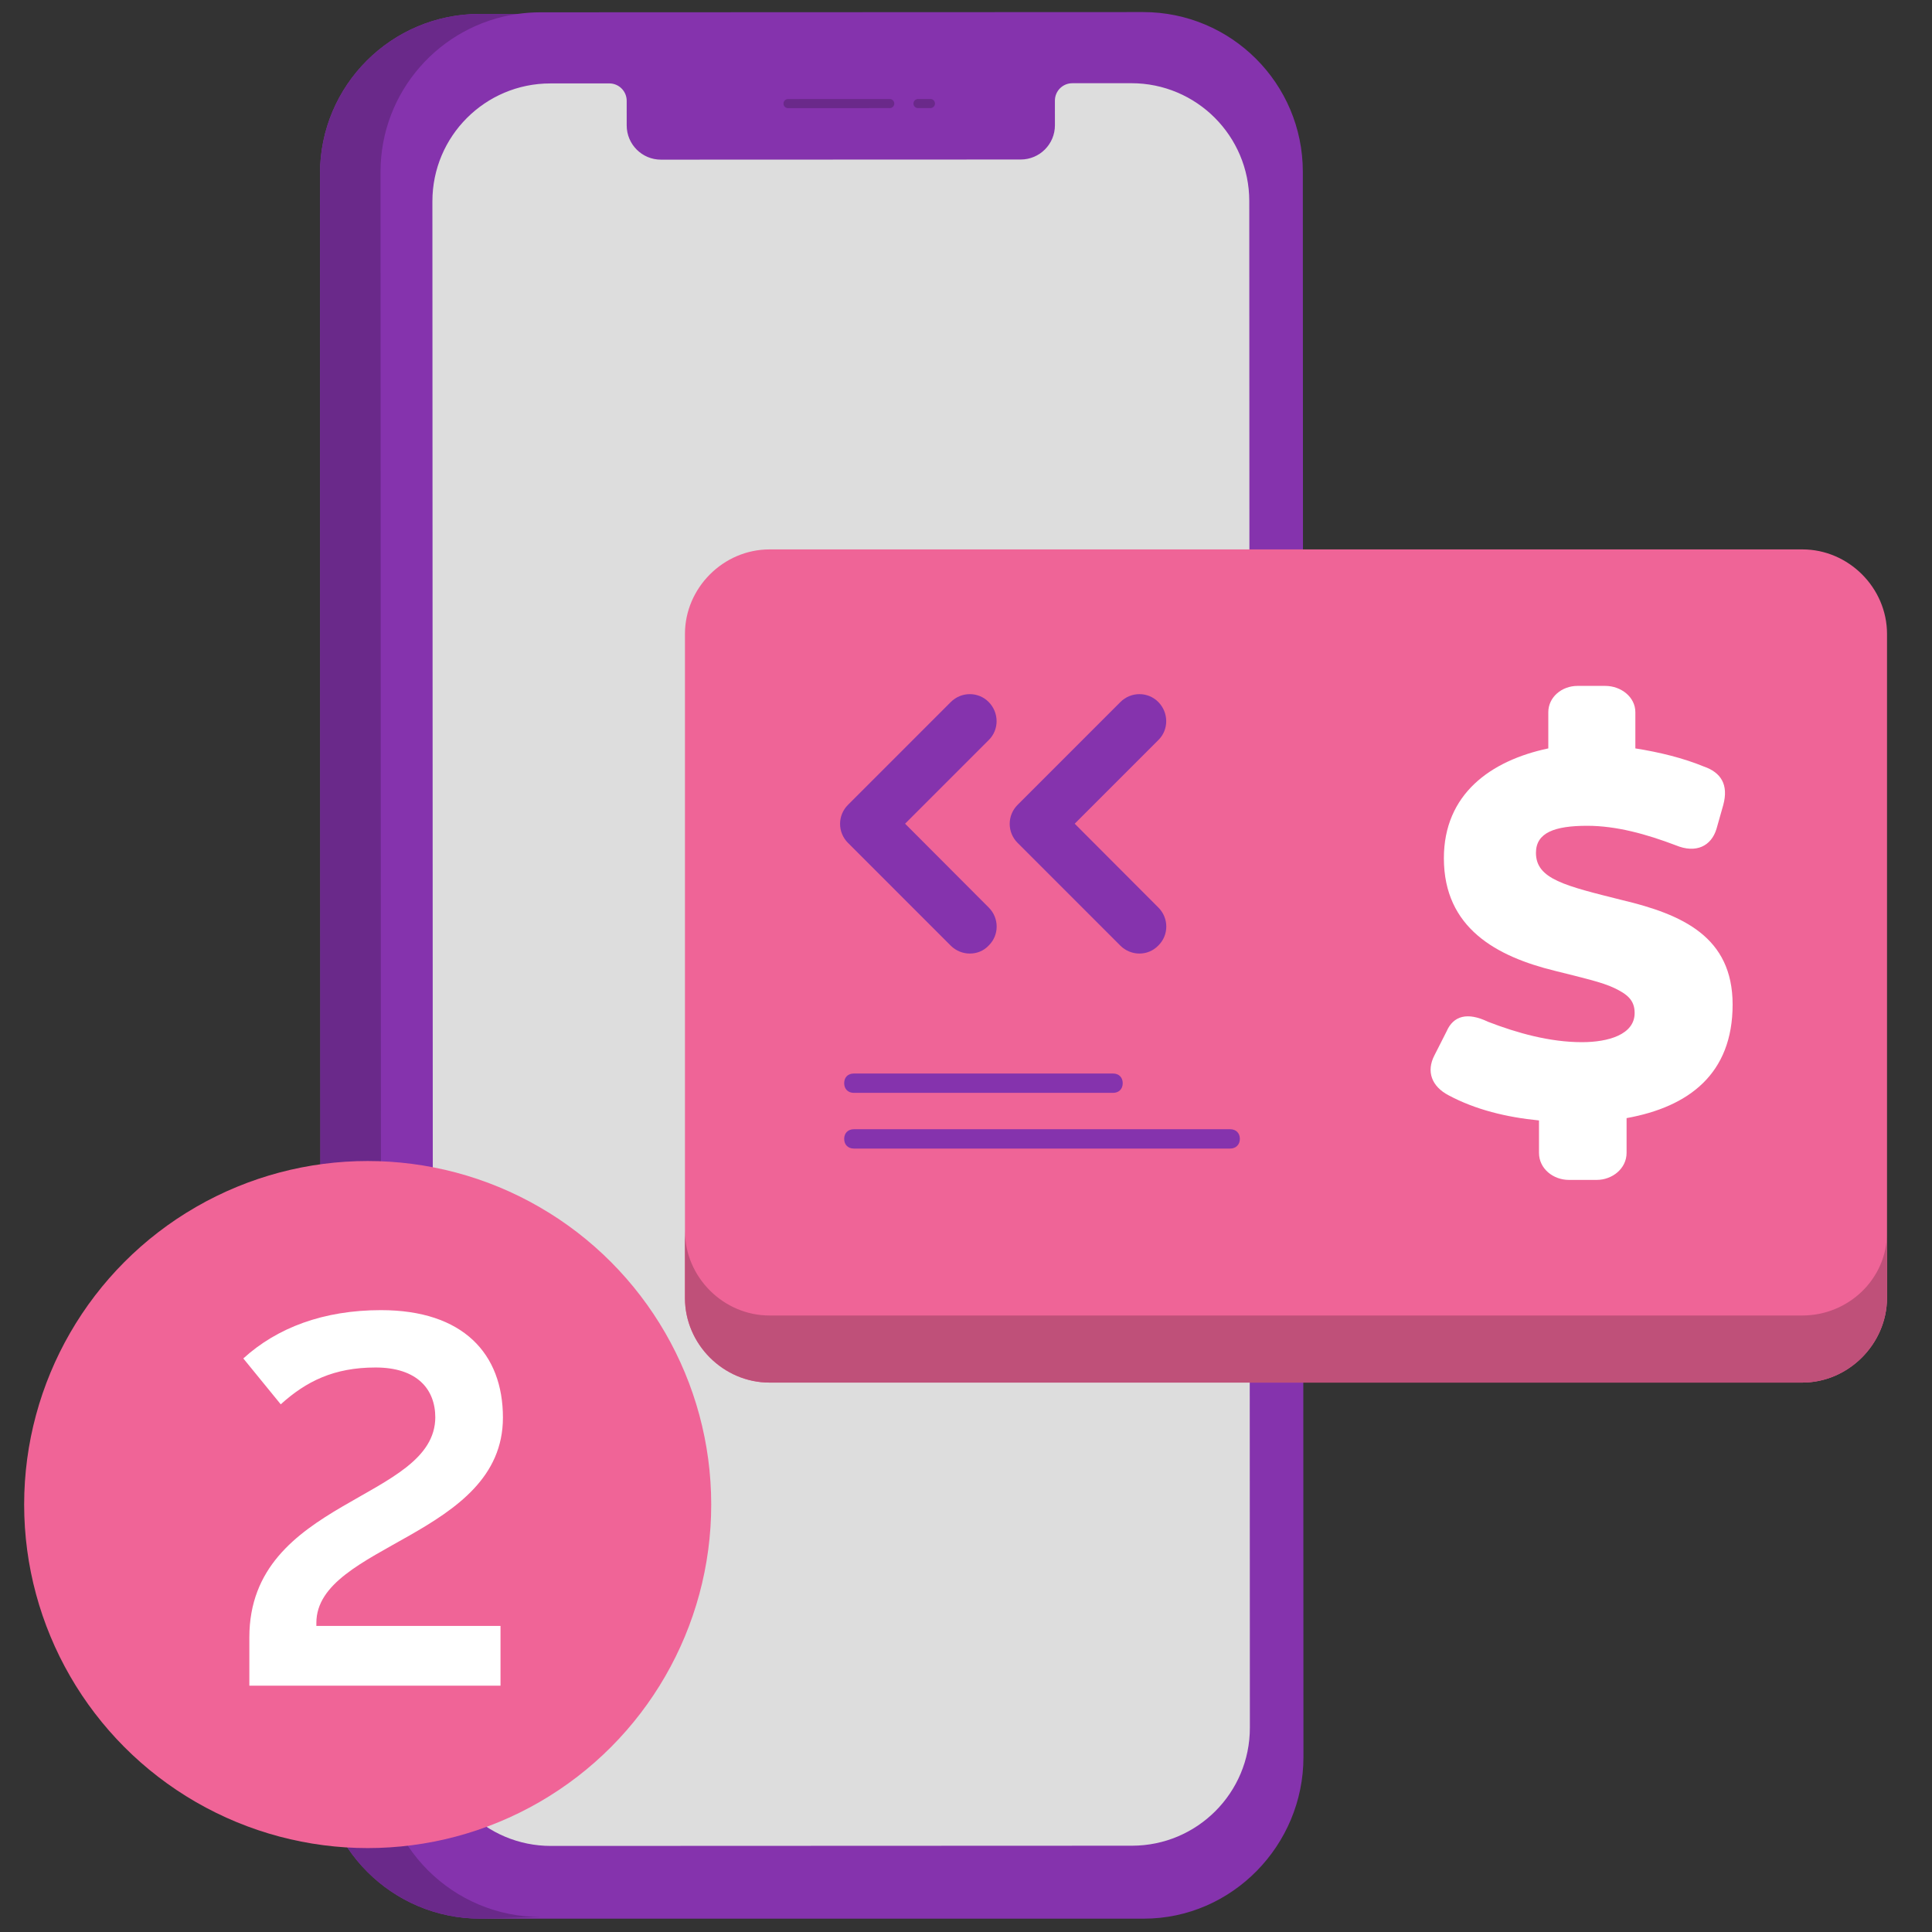<?xml version="1.0" encoding="UTF-8"?>
<svg id="Camada_1" xmlns="http://www.w3.org/2000/svg" version="1.1" viewBox="0 0 320 320">
  <rect x="0" y="0" width="320" height="320" fill="#333333" stroke="none"/>
  <!-- Generator: Adobe Illustrator 29.8.1, SVG Export Plug-In . SVG Version: 2.1.1 Build 2)  -->
  <defs>
    <style>
      .st0 {
        fill: #ef6497;
      }

      .st0, .st1, .st2, .st3, .st4, .st5 {
        fill-rule: evenodd;
      }

      .st1, .st6 {
        fill: #fff;
      }

      .st7 {
        fill: #f06497;
      }

      .st2 {
        fill: #bf5079;
      }

      .st3 {
        fill: #8533ad;
      }

      .st4 {
        fill: #ddd;
      }

      .st5 {
        fill: #6a298a;
      }
    </style>
  </defs>
  <path class="st3" d="M215.789,28.434c-.006-14.604-11.85-26.439-26.454-26.434l-99.875.039c-1.261.001-2.5.096-3.714.267l-6.312.002c-14.604.006-26.439,11.85-26.434,26.455l.102,262.592c.006,14.605,11.851,26.44,26.455,26.435h109.901c14.604-.006,26.439-12.158,26.434-26.763l-.103-262.593Z"/>
  <path class="st4" d="M187.384,13.781l-9.778.004c-1.591,0-2.881,1.291-2.88,2.882l.002,4.083c.001,3.13-2.536,5.668-5.666,5.67l-59.591.023c-3.13.001-5.669-2.536-5.67-5.665l-.001-4.083c-.001-1.591-1.291-2.881-2.882-2.88l-9.779.004c-10.784.004-19.524,8.75-19.52,19.535l.099,252.871c.004,10.785,8.75,19.524,19.536,19.52l96.244-.038c10.784-.004,19.524-8.75,19.52-19.535l-.099-252.871c-.004-10.785-8.75-19.524-19.535-19.52Z"/>
  <path class="st5" d="M63.026,28.493l.103,262.592c.006,14.604,11.85,26.439,26.455,26.434l-10.027.269c-14.604.005-26.449-11.83-26.454-26.434l-.102-262.592c-.006-14.605,11.829-26.449,26.433-26.455l6.312-.002c-12.845,1.812-22.724,12.844-22.72,26.188ZM154.107,16.397l-2.056.001c-.416,0-.753.337-.753.753s.338.753.753.753l2.057-.001c.416,0,.752-.338.752-.754,0-.415-.337-.752-.753-.752ZM147.367,16.4l-16.842.006c-.416.001-.753.338-.753.754,0,.415.338.752.753.752l16.842-.006c.416-.001.753-.338.753-.754,0-.415-.337-.752-.753-.752Z"/>
  <path class="st0" d="M298.547,91H127.453c-7.655,0-14.003,6.378-14.003,14.003v109.993c0,7.654,6.378,14.003,14.003,14.003h171.065c7.623,0,14.002-6.378,14.032-14.003v-109.993c0-7.654-6.379-14.003-14.003-14.003Z"/>
  <path class="st3" d="M157.476,156.632c.861.861,2.018,1.306,3.145,1.306,1.157,0,2.284-.415,3.145-1.335,1.751-1.721,1.751-4.539,0-6.289l-13.855-13.884,13.855-13.855c1.751-1.722,1.721-4.54,0-6.291-1.721-1.75-4.54-1.75-6.29,0l-17.028,17.03c-.832.83-1.306,1.957-1.306,3.145,0,1.186.474,2.314,1.306,3.144l17.028,17.029ZM185.571,156.632c.861.861,2.018,1.306,3.145,1.306,1.128,0,2.255-.415,3.145-1.335,1.751-1.721,1.751-4.539,0-6.289l-13.855-13.884,13.855-13.855c1.751-1.722,1.721-4.54,0-6.291-1.72-1.75-4.54-1.75-6.29,0l-17.028,17.03c-.832.83-1.306,1.957-1.306,3.145,0,1.186.474,2.314,1.306,3.144l17.028,17.029Z"/>
  <path class="st1" d="M239.953,181.427c-2.849-1.483-3.738-3.975-2.373-6.615l2.017-3.976c1.128-2.611,3.471-3.234,6.853-1.603,4.836,1.87,10.236,3.383,15.576,3.383,4.331,0,8.722-1.246,8.722-4.836,0-2.136-1.246-3.115-3.352-4.124-2.017-.979-5.459-1.75-9.82-2.848-9.702-2.373-18.424-7.091-18.424-18.661,0-10.592,7.713-16.169,17.296-18.187v-5.992c0-2.492,2.225-4.361,4.837-4.361h4.598c2.61,0,4.984,1.838,4.984,4.361v5.992c3.975.623,7.95,1.603,11.333,2.998,2.848.979,4.124,2.996,3.234,6.348l-1.127,3.976c-.861,2.848-3.383,4.123-6.735,2.729-4.836-1.839-9.82-3.234-14.686-3.234-5.369,0-8.484,1.128-8.484,4.481,0,4.361,4.835,5.458,14.299,7.831,9.968,2.374,18.275,6.082,18.275,17.298,0,11.45-7.208,16.939-17.563,18.809v5.755c0,2.61-2.373,4.479-4.954,4.479h-4.599c-2.612,0-4.954-1.869-4.954-4.479v-5.371c-5.4-.533-10.503-1.779-14.953-4.153Z"/>
  <path class="st2" d="M298.517,217.888H127.453c-7.625,0-14.003-6.348-14.003-14.002v11.11c0,7.655,6.378,14.004,14.003,14.004h171.064c7.624,0,14.002-6.378,14.033-14.004v-10.783c-.031,7.654-6.409,13.675-14.033,13.675Z"/>
  <path class="st3" d="M184.355,181.013h-42.929c-.949,0-1.603-.624-1.603-1.603s.624-1.601,1.603-1.601h42.929c.949,0,1.603.622,1.603,1.601s-.654,1.603-1.603,1.603Z"/>
  <path class="st3" d="M203.758,190.238h-62.332c-.949,0-1.603-.622-1.603-1.602,0-.949.624-1.601,1.603-1.601h62.332c.95,0,1.602.623,1.602,1.601,0,.95-.652,1.602-1.602,1.602Z"/>
  <circle class="st7" cx="60.9" cy="249.2" r="56.9"/>
  <path class="st6" d="M72.1,234.8c0-4.7-3-8.3-9.9-8.3s-11.5,2.3-15.7,6.1l-6.2-7.6c5.6-5.1,13.3-8,22.8-8,13.6,0,20.2,7.2,20.2,17.8,0,19.7-30.9,21-30.9,34v.5h30.5v9.9h-41.6v-8c0-23,30.8-22.6,30.8-36.5l0.0.1Z"/>
</svg>